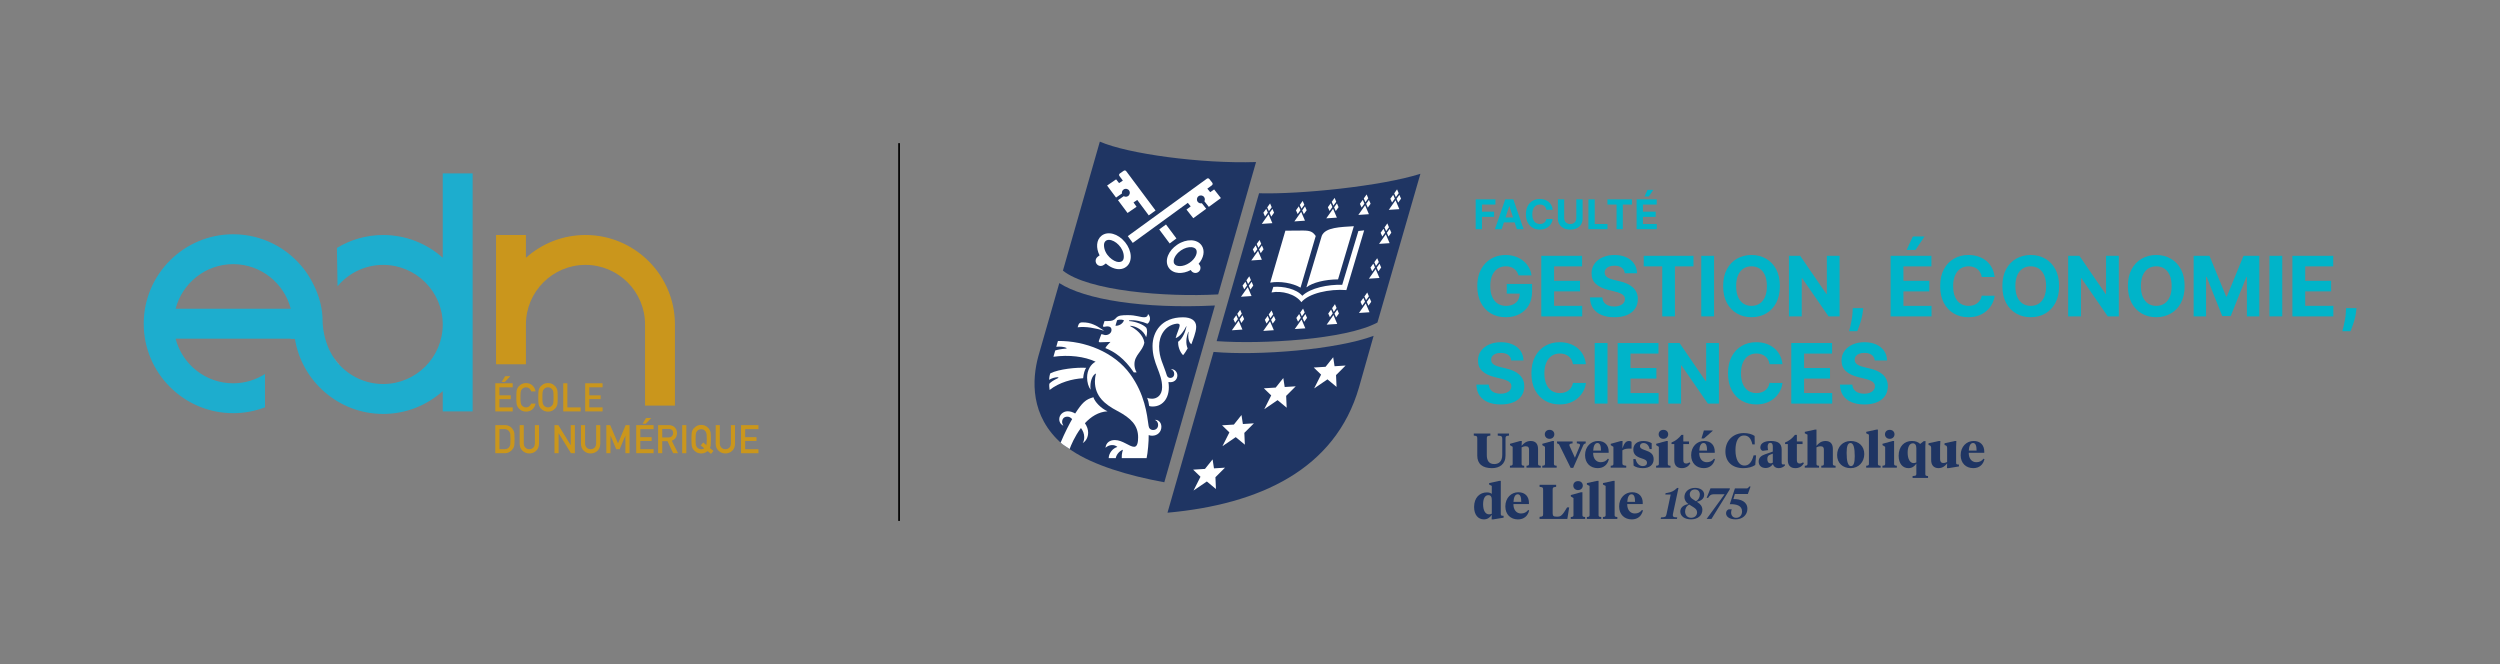 <?xml version="1.0" encoding="UTF-8"?>
<svg id="Calque_1" data-name="Calque 1" xmlns="http://www.w3.org/2000/svg" viewBox="0 0 2069.74 550.02">
  <rect x="0" y="0" width="2069.74" height="550.02" fill="#808080" stroke="none"/>
  <defs>
    <style>
      .cls-1 {
        fill: #ca961c;
      }

      .cls-1, .cls-2, .cls-3, .cls-4, .cls-5, .cls-6 {
        stroke-width: 0px;
      }

      .cls-2 {
        fill: #000;
      }

      .cls-3 {
        fill: #1dadce;
      }

      .cls-4 {
        fill: #00b4c9;
      }

      .cls-5 {
        fill: #1f3563;
      }

      .cls-6 {
        fill: #fff;
      }
    </style>
  </defs>
  <rect class="cls-2" x="743.63" y="118.52" width="1.43" height="312.75"/>
  <g>
    <g>
      <g>
        <polygon class="cls-4" points="1226.92 169.35 1238.06 169.35 1238.06 165.05 1221.71 165.05 1221.71 189.74 1226.92 189.74 1226.92 179.54 1236.97 179.54 1236.97 175.24 1226.92 175.24 1226.92 169.35"/>
        <path class="cls-4" d="M1246.17,165.05l-8.53,24.69h5.6l1.83-5.63h8.9l1.83,5.63h5.6l-8.52-24.69h-6.72ZM1246.4,180.03l3.04-9.34h.19l3.03,9.34h-6.26Z"/>
        <path class="cls-4" d="M1271.58,170.27c.95-.63,2.07-.95,3.34-.95.7,0,1.36.1,1.97.31.61.2,1.14.48,1.61.86.46.39.85.84,1.14,1.38.3.53.5,1.14.59,1.83h5.28c-.18-1.43-.56-2.71-1.16-3.81-.59-1.11-1.38-2.05-2.32-2.82-.95-.77-2.04-1.35-3.26-1.76-1.23-.4-2.55-.59-3.98-.59-2.17,0-4.13.5-5.86,1.49-1.73.99-3.1,2.43-4.12,4.32-1.01,1.88-1.52,4.17-1.52,6.87s.5,4.97,1.5,6.87c1,1.88,2.37,3.32,4.09,4.32,1.74.99,3.71,1.5,5.91,1.5,1.58,0,3-.24,4.26-.73,1.25-.47,2.34-1.12,3.26-1.95.91-.83,1.64-1.76,2.18-2.81.54-1.06.88-2.15,1.02-3.28l-5.28-.02c-.12.66-.34,1.24-.65,1.76-.31.52-.69.95-1.16,1.31-.47.35-1,.63-1.61.81-.59.19-1.24.28-1.95.28-1.24,0-2.34-.31-3.29-.91-.95-.62-1.68-1.52-2.21-2.72-.53-1.2-.78-2.67-.78-4.43s.25-3.17.78-4.37c.52-1.2,1.25-2.11,2.2-2.75Z"/>
        <path class="cls-4" d="M1305.02,180.64c0,.94-.21,1.77-.63,2.51-.41.73-.99,1.3-1.74,1.72-.76.42-1.64.63-2.65.63s-1.88-.21-2.64-.63c-.75-.42-1.34-.99-1.75-1.72-.42-.74-.63-1.57-.63-2.51v-15.59h-5.22v16.03c0,1.8.43,3.38,1.28,4.73.86,1.35,2.05,2.4,3.59,3.15,1.53.76,3.32,1.13,5.37,1.13s3.83-.37,5.37-1.13c1.53-.75,2.73-1.79,3.59-3.15.85-1.35,1.28-2.93,1.28-4.73v-16.03h-5.22v15.59Z"/>
        <polygon class="cls-4" points="1320.26 165.05 1315.04 165.05 1315.04 189.74 1330.84 189.74 1330.84 185.44 1320.26 185.44 1320.26 165.05"/>
        <polygon class="cls-4" points="1330.8 169.35 1338.35 169.35 1338.35 189.74 1343.51 189.74 1343.51 169.35 1351.07 169.35 1351.07 165.05 1330.8 165.05 1330.8 169.35"/>
        <polygon class="cls-4" points="1360.16 185.44 1360.16 179.54 1370.72 179.54 1370.72 175.24 1360.16 175.24 1360.16 169.35 1371.58 169.35 1371.58 165.05 1354.94 165.05 1354.94 189.74 1371.62 189.74 1371.62 185.44 1360.16 185.44"/>
        <polygon class="cls-4" points="1368.76 157.18 1364.01 157.18 1361.45 162.66 1365.07 162.66 1368.76 157.18"/>
      </g>
      <path class="cls-4" d="M1257.17,228c-.34-1.2-.83-2.26-1.44-3.18-.63-.91-1.38-1.71-2.27-2.34-.89-.65-1.9-1.14-3.04-1.49s-2.39-.52-3.76-.52c-2.55,0-4.81.64-6.75,1.91-1.93,1.28-3.43,3.13-4.51,5.55-1.08,2.42-1.62,5.38-1.62,8.88s.53,6.46,1.6,8.91c1.06,2.44,2.55,4.31,4.5,5.59,1.95,1.29,4.24,1.93,6.88,1.93,2.4,0,4.46-.43,6.16-1.29,1.71-.86,3.01-2.07,3.92-3.63.9-1.57,1.36-3.42,1.36-5.56l2.15.31h-12.93v-7.98h20.99v6.32c0,4.41-.94,8.2-2.79,11.36-1.86,3.16-4.42,5.59-7.69,7.3-3.27,1.71-7,2.55-11.21,2.55-4.7,0-8.84-1.03-12.39-3.11-3.57-2.09-6.33-5.05-8.32-8.89-1.98-3.85-2.97-8.42-2.97-13.7,0-4.07.59-7.69,1.77-10.89,1.19-3.19,2.85-5.89,4.98-8.11,2.15-2.22,4.63-3.92,7.47-5.07s5.92-1.74,9.23-1.74c2.84,0,5.48.42,7.93,1.24,2.44.81,4.62,1.98,6.53,3.49,1.9,1.5,3.46,3.28,4.67,5.35,1.21,2.07,1.98,4.34,2.32,6.82h-10.77Z"/>
      <path class="cls-4" d="M1276.02,261.93v-50.15h33.79v8.75h-23.18v11.95h21.45v8.74h-21.45v11.98h23.28v8.74h-33.89Z"/>
      <path class="cls-4" d="M1345.14,226.21c-.2-1.97-1.05-3.51-2.53-4.6-1.49-1.1-3.5-1.64-6.04-1.64-1.74,0-3.19.24-4.39.72-1.19.48-2.1,1.16-2.73,2s-.95,1.8-.95,2.88c-.03.9.17,1.68.58,2.35s.99,1.24,1.73,1.73c.73.48,1.58.89,2.54,1.24.97.35,1.99.65,3.08.9l4.51,1.07c2.19.5,4.19,1.14,6.02,1.97,1.84.81,3.41,1.82,4.75,3,1.34,1.2,2.38,2.6,3.13,4.21.74,1.62,1.12,3.47,1.13,5.56-.01,3.07-.79,5.73-2.33,7.98-1.54,2.24-3.76,3.98-6.66,5.22-2.9,1.23-6.39,1.85-10.48,1.85s-7.57-.63-10.56-1.87c-2.99-1.23-5.33-3.08-7.01-5.51-1.67-2.44-2.54-5.47-2.63-9.08h10.27c.11,1.68.59,3.08,1.45,4.2.86,1.11,2.01,1.96,3.46,2.52s3.08.85,4.91.85,3.36-.26,4.69-.78c1.33-.53,2.37-1.25,3.1-2.19.73-.92,1.1-1.99,1.1-3.2,0-1.12-.33-2.07-.99-2.84s-1.63-1.42-2.89-1.96-2.81-1.03-4.64-1.47l-5.46-1.36c-4.23-1.03-7.56-2.64-10.01-4.83s-3.66-5.13-3.65-8.84c-.01-3.04.8-5.69,2.44-7.96,1.64-2.28,3.9-4.05,6.77-5.31,2.87-1.28,6.14-1.91,9.79-1.91s6.98.64,9.76,1.91c2.78,1.27,4.95,3.04,6.5,5.31,1.55,2.27,2.35,4.9,2.4,7.88h-10.16Z"/>
      <path class="cls-4" d="M1360.83,220.53v-8.75h41.19v8.75h-15.36v41.41h-10.48v-41.41h-15.35Z"/>
      <path class="cls-4" d="M1419.08,211.78v50.15h-10.61v-50.15h10.61Z"/>
      <path class="cls-4" d="M1473.55,236.86c0,5.47-1.03,10.12-3.09,13.96-2.07,3.83-4.87,6.76-8.43,8.77-3.54,2.02-7.54,3.03-11.96,3.03s-8.45-1.01-11.99-3.04-6.35-4.95-8.41-8.79c-2.06-3.83-3.08-8.47-3.08-13.93s1.02-10.12,3.08-13.95c2.06-3.84,4.86-6.77,8.41-8.78s7.54-3.03,11.99-3.03,8.42,1.01,11.96,3.03c3.55,2.01,6.36,4.94,8.43,8.78,2.06,3.83,3.09,8.48,3.09,13.95ZM1462.8,236.86c0-3.54-.53-6.53-1.57-8.96-1.06-2.43-2.54-4.28-4.45-5.53-1.91-1.25-4.15-1.89-6.71-1.89s-4.8.64-6.71,1.89c-1.9,1.25-3.39,3.1-4.45,5.53-1.05,2.43-1.57,5.41-1.57,8.96s.53,6.54,1.57,8.97c1.06,2.43,2.54,4.27,4.45,5.53,1.91,1.25,4.15,1.88,6.71,1.88s4.8-.63,6.71-1.88c1.9-1.27,3.39-3.1,4.45-5.53,1.05-2.43,1.57-5.42,1.57-8.97Z"/>
      <path class="cls-4" d="M1522.99,211.78v50.15h-9.16l-21.82-31.57h-.36v31.57h-10.61v-50.15h9.31l21.64,31.55h.44v-31.55h10.55Z"/>
      <path class="cls-4" d="M1542.53,255.08l-.28,2.7c-.21,2.16-.62,4.3-1.21,6.45-.59,2.15-1.22,4.09-1.86,5.84-.65,1.75-1.17,3.11-1.55,4.12h-6.77c.25-.97.58-2.31,1.01-4.03.42-1.73.83-3.65,1.2-5.8.37-2.13.61-4.31.7-6.54l.12-2.74h8.63Z"/>
      <path class="cls-4" d="M1565.22,261.93v-50.15h33.79v8.75h-23.18v11.95h21.45v8.74h-21.45v11.98h23.28v8.74h-33.89ZM1578.45,206.94l5.19-11.15h9.64l-7.46,11.15h-7.37Z"/>
      <path class="cls-4" d="M1651.37,229.34h-10.72c-.2-1.39-.61-2.62-1.2-3.71-.61-1.09-1.39-2.01-2.33-2.78-.95-.76-2.04-1.35-3.27-1.76s-2.56-.62-4.01-.62c-2.6,0-4.85.65-6.78,1.93-1.93,1.29-3.42,3.15-4.48,5.59-1.07,2.43-1.6,5.39-1.6,8.87s.54,6.58,1.61,9.01,2.56,4.27,4.49,5.51,4.16,1.86,6.69,1.86c1.42,0,2.73-.19,3.95-.56,1.21-.37,2.3-.92,3.25-1.65.95-.73,1.73-1.62,2.37-2.66.63-1.05,1.06-2.23,1.31-3.58l10.72.06c-.28,2.3-.97,4.51-2.07,6.65-1.1,2.12-2.57,4.03-4.42,5.7-1.86,1.67-4.06,3-6.61,3.97-2.56.97-5.45,1.45-8.66,1.45-4.48,0-8.47-1.01-11.98-3.04-3.52-2.02-6.29-4.95-8.33-8.79-2.04-3.83-3.05-8.47-3.05-13.93s1.02-10.12,3.08-13.95c2.06-3.84,4.85-6.77,8.37-8.78,3.53-2.01,7.49-3.03,11.91-3.03,2.9,0,5.6.41,8.09,1.22,2.5.83,4.7,2.01,6.62,3.57,1.94,1.56,3.5,3.47,4.72,5.72,1.21,2.26,1.99,4.83,2.33,7.74Z"/>
      <path class="cls-4" d="M1704.72,236.86c0,5.47-1.03,10.12-3.09,13.96-2.07,3.83-4.87,6.76-8.43,8.77-3.54,2.02-7.54,3.03-11.96,3.03s-8.45-1.01-11.99-3.04c-3.54-2.02-6.35-4.95-8.41-8.79-2.06-3.83-3.08-8.47-3.08-13.93s1.02-10.12,3.08-13.95c2.06-3.84,4.86-6.77,8.41-8.78,3.54-2.01,7.54-3.03,11.99-3.03s8.42,1.01,11.96,3.03c3.55,2.01,6.36,4.94,8.43,8.78,2.06,3.83,3.09,8.48,3.09,13.95ZM1693.97,236.86c0-3.54-.53-6.53-1.57-8.96-1.06-2.43-2.54-4.28-4.45-5.53-1.91-1.25-4.15-1.89-6.71-1.89s-4.8.64-6.71,1.89c-1.9,1.25-3.39,3.1-4.45,5.53-1.05,2.43-1.57,5.41-1.57,8.96s.53,6.54,1.57,8.97c1.06,2.43,2.54,4.27,4.45,5.53,1.91,1.25,4.15,1.88,6.71,1.88s4.8-.63,6.71-1.88c1.9-1.27,3.39-3.1,4.45-5.53,1.05-2.43,1.57-5.42,1.57-8.97Z"/>
      <path class="cls-4" d="M1754.16,211.78v50.15h-9.16l-21.82-31.57h-.36v31.57h-10.61v-50.15h9.31l21.64,31.55h.44v-31.55h10.55Z"/>
      <path class="cls-4" d="M1808.64,236.86c0,5.47-1.03,10.12-3.09,13.96-2.07,3.83-4.87,6.76-8.43,8.77-3.54,2.02-7.54,3.03-11.96,3.03s-8.45-1.01-11.99-3.04-6.35-4.95-8.41-8.79c-2.06-3.83-3.08-8.47-3.08-13.93s1.02-10.12,3.08-13.95c2.06-3.84,4.86-6.77,8.41-8.78s7.54-3.03,11.99-3.03,8.42,1.01,11.96,3.03c3.55,2.01,6.36,4.94,8.43,8.78,2.06,3.83,3.09,8.48,3.09,13.95ZM1797.89,236.86c0-3.54-.53-6.53-1.57-8.96-1.06-2.43-2.54-4.28-4.45-5.53-1.91-1.25-4.15-1.89-6.71-1.89s-4.8.64-6.71,1.89c-1.9,1.25-3.39,3.1-4.45,5.53-1.05,2.43-1.57,5.41-1.57,8.96s.53,6.54,1.57,8.97c1.06,2.43,2.54,4.27,4.45,5.53,1.91,1.25,4.15,1.88,6.71,1.88s4.8-.63,6.71-1.88c1.9-1.27,3.39-3.1,4.45-5.53,1.05-2.43,1.57-5.42,1.57-8.97Z"/>
      <path class="cls-4" d="M1816.13,211.78h13.07l13.82,33.7h.58l13.81-33.7h13.07v50.15h-10.28v-32.64h-.42l-12.97,32.39h-7.01l-12.97-32.53h-.42v32.77h-10.29v-50.15Z"/>
      <path class="cls-4" d="M1889.47,211.78v50.15h-10.61v-50.15h10.61Z"/>
      <path class="cls-4" d="M1897.87,261.93v-50.15h33.79v8.75h-23.18v11.95h21.45v8.74h-21.45v11.98h23.28v8.74h-33.89Z"/>
      <path class="cls-4" d="M1950.91,255.08l-.28,2.7c-.21,2.16-.62,4.3-1.21,6.45-.59,2.15-1.22,4.09-1.86,5.84-.65,1.75-1.17,3.11-1.55,4.12h-6.77c.25-.97.58-2.31,1.01-4.03.42-1.73.83-3.65,1.2-5.8.37-2.13.61-4.31.7-6.54l.12-2.74h8.63Z"/>
      <path class="cls-4" d="M1251.13,298.4c-.2-1.97-1.05-3.51-2.53-4.6-1.49-1.1-3.5-1.64-6.04-1.64-1.74,0-3.19.24-4.39.72-1.19.48-2.1,1.16-2.73,2s-.95,1.8-.95,2.88c-.03.9.17,1.68.58,2.35s.99,1.24,1.73,1.73c.73.48,1.58.89,2.54,1.24.97.35,1.99.65,3.08.9l4.51,1.07c2.19.5,4.19,1.14,6.02,1.97,1.84.81,3.41,1.82,4.75,3,1.34,1.2,2.38,2.6,3.13,4.21.74,1.62,1.12,3.47,1.13,5.56-.01,3.07-.79,5.73-2.33,7.98-1.54,2.24-3.76,3.98-6.66,5.22-2.9,1.23-6.39,1.85-10.48,1.85s-7.57-.63-10.56-1.87c-2.99-1.23-5.33-3.08-7.01-5.51-1.67-2.44-2.54-5.47-2.63-9.08h10.27c.11,1.68.59,3.08,1.45,4.2.86,1.11,2.01,1.96,3.46,2.52s3.08.85,4.91.85,3.36-.26,4.69-.78c1.33-.53,2.37-1.25,3.1-2.19.73-.92,1.1-1.99,1.1-3.2,0-1.12-.33-2.07-.99-2.84s-1.63-1.42-2.89-1.96-2.81-1.03-4.64-1.47l-5.46-1.36c-4.23-1.03-7.56-2.64-10.01-4.83s-3.66-5.13-3.65-8.84c-.01-3.04.8-5.69,2.44-7.96,1.64-2.28,3.9-4.05,6.77-5.31,2.87-1.28,6.14-1.91,9.79-1.91s6.98.64,9.76,1.91c2.78,1.27,4.95,3.04,6.5,5.31,1.55,2.27,2.35,4.9,2.4,7.88h-10.16Z"/>
      <path class="cls-4" d="M1312.97,301.54h-10.72c-.2-1.39-.61-2.62-1.2-3.71-.61-1.09-1.39-2.01-2.33-2.78-.95-.76-2.04-1.35-3.27-1.76s-2.56-.62-4.01-.62c-2.6,0-4.85.65-6.78,1.93-1.93,1.29-3.42,3.15-4.48,5.59-1.07,2.43-1.6,5.39-1.6,8.87s.54,6.58,1.61,9.01c1.07,2.43,2.56,4.27,4.49,5.51s4.16,1.86,6.69,1.86c1.42,0,2.73-.19,3.95-.56,1.21-.37,2.3-.92,3.25-1.65.95-.73,1.73-1.62,2.37-2.66.63-1.05,1.06-2.23,1.31-3.58l10.72.06c-.28,2.3-.97,4.51-2.07,6.65-1.1,2.12-2.57,4.03-4.42,5.7-1.86,1.67-4.06,3-6.61,3.97-2.56.97-5.45,1.45-8.66,1.45-4.48,0-8.47-1.01-11.98-3.04-3.52-2.02-6.29-4.95-8.33-8.79-2.04-3.83-3.05-8.47-3.05-13.93s1.02-10.12,3.08-13.95c2.06-3.84,4.85-6.77,8.37-8.78,3.53-2.01,7.49-3.03,11.91-3.03,2.9,0,5.6.41,8.09,1.22,2.5.83,4.7,2.01,6.62,3.57,1.94,1.56,3.5,3.47,4.72,5.72,1.21,2.26,1.99,4.83,2.33,7.74Z"/>
      <path class="cls-4" d="M1330.85,283.98v50.15h-10.61v-50.15h10.61Z"/>
      <path class="cls-4" d="M1339.25,334.13v-50.15h33.79v8.75h-23.18v11.95h21.45v8.74h-21.45v11.98h23.28v8.74h-33.89Z"/>
      <path class="cls-4" d="M1423.09,283.98v50.15h-9.16l-21.82-31.57h-.36v31.57h-10.61v-50.15h9.31l21.64,31.55h.44v-31.55h10.55Z"/>
      <path class="cls-4" d="M1475.73,301.54h-10.72c-.2-1.39-.61-2.62-1.2-3.71-.61-1.09-1.39-2.01-2.33-2.78-.95-.76-2.04-1.35-3.27-1.76s-2.56-.62-4.01-.62c-2.6,0-4.85.65-6.78,1.93-1.93,1.29-3.42,3.15-4.48,5.59-1.07,2.43-1.6,5.39-1.6,8.87s.54,6.58,1.61,9.01c1.07,2.43,2.56,4.27,4.49,5.51,1.93,1.24,4.16,1.86,6.69,1.86,1.42,0,2.73-.19,3.95-.56,1.21-.37,2.3-.92,3.25-1.65.95-.73,1.73-1.62,2.37-2.66.63-1.05,1.06-2.23,1.31-3.58l10.72.06c-.28,2.3-.97,4.51-2.07,6.65-1.1,2.12-2.57,4.03-4.42,5.7-1.86,1.67-4.06,3-6.61,3.97-2.56.97-5.45,1.45-8.66,1.45-4.48,0-8.47-1.01-11.98-3.04-3.52-2.02-6.29-4.95-8.33-8.79-2.04-3.83-3.05-8.47-3.05-13.93s1.02-10.12,3.08-13.95c2.06-3.84,4.85-6.77,8.37-8.78,3.53-2.01,7.49-3.03,11.91-3.03,2.9,0,5.6.41,8.09,1.22,2.5.83,4.7,2.01,6.62,3.57,1.94,1.56,3.5,3.47,4.72,5.72,1.21,2.26,1.99,4.83,2.33,7.74Z"/>
      <path class="cls-4" d="M1483,334.13v-50.15h33.79v8.75h-23.18v11.95h21.45v8.74h-21.45v11.98h23.28v8.74h-33.89Z"/>
      <path class="cls-4" d="M1552.11,298.4c-.2-1.97-1.05-3.51-2.53-4.6-1.49-1.1-3.5-1.64-6.04-1.64-1.74,0-3.19.24-4.39.72-1.19.48-2.1,1.16-2.73,2s-.95,1.8-.95,2.88c-.03.9.17,1.68.58,2.35s.99,1.24,1.73,1.73c.73.48,1.58.89,2.54,1.24.97.35,1.99.65,3.08.9l4.51,1.07c2.19.5,4.19,1.14,6.02,1.97,1.84.81,3.41,1.82,4.75,3,1.34,1.2,2.38,2.6,3.13,4.21.74,1.62,1.12,3.47,1.13,5.56-.01,3.07-.79,5.73-2.33,7.98s-3.76,3.98-6.66,5.22c-2.9,1.23-6.39,1.85-10.48,1.85s-7.57-.63-10.56-1.87c-2.99-1.23-5.33-3.08-7.01-5.51-1.67-2.44-2.54-5.47-2.63-9.08h10.27c.11,1.68.59,3.08,1.45,4.2.86,1.11,2.01,1.96,3.46,2.52s3.08.85,4.91.85,3.36-.26,4.69-.78c1.33-.53,2.37-1.25,3.1-2.19.73-.92,1.1-1.99,1.1-3.2,0-1.12-.33-2.07-.99-2.84-.66-.77-1.63-1.42-2.89-1.96s-2.81-1.03-4.64-1.47l-5.46-1.36c-4.23-1.03-7.56-2.64-10.01-4.83-2.45-2.19-3.66-5.13-3.65-8.84-.01-3.04.8-5.69,2.44-7.96,1.64-2.28,3.9-4.05,6.77-5.31,2.87-1.28,6.14-1.91,9.79-1.91s6.98.64,9.76,1.91c2.78,1.27,4.95,3.04,6.5,5.31,1.55,2.27,2.35,4.9,2.4,7.88h-10.16Z"/>
      <path class="cls-5" d="M1230.91,376.67c0,4.62,1.77,7.52,6.15,7.52,3.71,0,6.65-2.05,6.65-7.72v-13.11c0-2.1-.48-2.5-3.74-2.74v-1.69h9.33v1.69c-2.65.28-2.89.64-2.89,2.74v13.88c0,7.08-5,10.34-11.22,10.34-7.72,0-12.16-3.42-12.16-10.34v-13.92c0-2.09-.2-2.42-2.89-2.7v-1.69h13.72v1.69c-2.7.28-2.94.61-2.94,2.7v13.36Z"/>
      <path class="cls-5" d="M1265.89,372.28c0-1.77-.59-2.82-2.7-2.82-1.29,0-2.41.36-3.46.89v13.68c0,1.29.56,1.44,2.17,1.56v1.57h-11.83v-1.57c1.62-.12,2.26-.28,2.26-1.56v-14.13l-2.21-1.36v-1.12l8.41-2.33h1.38l-.17,4.02c1.53-1.93,3.86-4.02,7.48-4.02,3.91,0,6.12,2.17,6.12,6.59v12.36c0,1.29.64,1.44,2.26,1.56v1.57h-11.83v-1.57c1.61-.12,2.12-.28,2.12-1.56v-11.75Z"/>
      <path class="cls-5" d="M1286.5,384.03c0,1.29.64,1.44,2.26,1.56v1.57h-11.92v-1.57c1.62-.12,2.26-.28,2.26-1.56v-14.13l-2.21-1.36v-1.12l8.37-2.33h1.24v18.95ZM1278.94,359.57c0-2.01,1.44-3.71,3.94-3.71s3.94,1.69,3.94,3.71-1.53,3.74-3.94,3.74-3.94-1.73-3.94-3.74Z"/>
      <path class="cls-5" d="M1312.8,367.05c-1.4.44-1.64.73-2.05,1.61l-8.29,18.67h-2.13l-9.21-18.67c-.44-.88-.65-1.17-2.06-1.61v-1.57h12.87v1.57c-2.13.28-2.65.52-2.65,1.41,0,.36.08.56.32,1.12l4.27,9.38,3.9-9.38c.24-.56.33-.76.33-1.12,0-.89-.53-1.13-2.66-1.41v-1.57h7.36v1.57Z"/>
      <path class="cls-5" d="M1331.8,373.89v1.01h-12.84c-.08,4.79,2.57,7.76,6.24,7.76,2.57,0,4.47-.92,6-2.93l.76.47c-1.08,4.43-4.18,7.37-9.25,7.37-5.95,0-10.45-3.98-10.45-10.75,0-7.15,4.94-11.74,10.74-11.74s8.81,3.7,8.81,8.8ZM1319,373.05h6.44c0-3.91-.76-6.28-2.94-6.28s-3.3,2.54-3.5,6.28Z"/>
      <path class="cls-5" d="M1343.14,383.43c0,1.73.92,1.89,3.21,2.17v1.57h-12.87v-1.57c1.62-.12,2.26-.28,2.26-1.56v-14.13l-2.21-1.36v-1.12l8.41-2.33h1.38l-.17,6.2c1.65-4.71,3.06-6.2,5.59-6.2.92,0,1.61.28,2.01.68v5.59h-.97c-2.53,0-4.79.08-6.64,1.45v10.62Z"/>
      <path class="cls-5" d="M1352.46,385.52l-.24-5.44h1.86c.8,3.3,2.89,5.8,6.03,5.8,1.89,0,3.42-.92,3.42-2.74,0-2.05-1.57-2.73-4.3-3.62-4.56-1.41-7.01-3.29-7.01-7.39,0-4.51,3.47-7.04,8.3-7.04,2.73,0,5.18.73,6.91,1.85v4.83h-1.73c-.48-2.66-2.26-5-5.07-5-1.73,0-2.89.97-2.89,2.5,0,1.69,1.21,2.38,3.86,3.3,4.83,1.61,7.45,3.26,7.45,7.64,0,4.71-3.5,7.37-8.93,7.37-3.33,0-5.91-.81-7.65-2.06Z"/>
      <path class="cls-5" d="M1380.75,384.03c0,1.29.64,1.44,2.26,1.56v1.57h-11.92v-1.57c1.62-.12,2.26-.28,2.26-1.56v-14.13l-2.21-1.36v-1.12l8.37-2.33h1.24v18.95ZM1373.2,359.57c0-2.01,1.44-3.71,3.94-3.71s3.94,1.69,3.94,3.71-1.53,3.74-3.94,3.74-3.94-1.73-3.94-3.74Z"/>
      <path class="cls-5" d="M1393.61,365.48h4.71v2.18h-4.71v13.31c0,1.93.77,2.77,2.3,2.77,1.05,0,1.93-.36,2.89-1l.61.88c-1.53,2.5-3.79,3.95-7.01,3.95-3.7,0-6.27-1.86-6.27-6.6v-13.31h-2.29v-1.33c3.21-1.21,6.11-3.54,8.2-6.32h1.57v5.47Z"/>
      <path class="cls-5" d="M1419.63,373.89v1.01h-12.84c-.08,4.79,2.57,7.76,6.24,7.76,2.57,0,4.47-.92,6-2.93l.76.47c-1.08,4.43-4.18,7.37-9.25,7.37-5.95,0-10.45-3.98-10.45-10.75,0-7.15,4.94-11.74,10.74-11.74s8.81,3.7,8.81,8.8ZM1406.83,373.05h6.44c0-3.91-.76-6.28-2.94-6.28s-3.3,2.54-3.5,6.28ZM1417.86,356.39v.36l-7.12,6.24h-2.09l2-6.6h7.21Z"/>
      <path class="cls-5" d="M1452.63,360.89l.12,7.04h-1.97c-1-4.79-3.14-7.39-6.88-7.39-5.03,0-7.12,5.35-7.12,12.15,0,7.36,2.57,12.75,7.53,12.75,3.33,0,5.91-2.38,7.52-8.49h2.01l-.68,8.01c-2.33,1.65-5.91,2.62-9.86,2.62-9.17,0-14.84-5.27-14.84-13.77,0-9.45,6.84-15.28,15.21-15.28,3.62,0,6.68.85,8.97,2.37Z"/>
      <path class="cls-5" d="M1475.02,382.74c0,.97.12,1.8,1.09,1.8.56,0,1.08-.12,1.36-.24l.29,1.09c-1.33,1.33-3.06,2.18-5.31,2.18s-4.03-1.25-4.63-3.39c-1.17,1.69-3.09,3.27-6.07,3.27-3.38,0-5.75-1.94-5.75-5.39s2.46-4.95,5.31-5.95l6.39-2.26v-4.1c0-1.85-.52-3.1-2.09-3.1s-2.17,1.29-2.17,3.18c0,.92.17,1.85.36,2.82l-4.47.61c-1.17-.41-1.97-1.36-1.97-2.82,0-3.66,3.77-5.35,8.65-5.35,5.63,0,9.01,1.77,9.01,7v10.66ZM1467.69,383.02v-7.44l-2.21.85c-1.41.52-2.33,1.29-2.33,3.58,0,2.06.77,3.59,2.78,3.59.64,0,1.12-.21,1.76-.57Z"/>
      <path class="cls-5" d="M1487.62,365.48h4.71v2.18h-4.71v13.31c0,1.93.77,2.77,2.3,2.77,1.05,0,1.93-.36,2.89-1l.61.88c-1.53,2.5-3.79,3.95-7.01,3.95-3.7,0-6.27-1.86-6.27-6.6v-13.31h-2.29v-1.33c3.21-1.21,6.11-3.54,8.2-6.32h1.57v5.47Z"/>
      <path class="cls-5" d="M1496.42,359.85l-2.22-1.12v-1.21l8.42-1.85h1.24v13.44c1.53-1.93,3.82-4.02,7.48-4.02,3.86,0,6.07,2.21,6.07,6.59v12.36c0,1.29.65,1.44,2.26,1.56v1.57h-11.83v-1.57c1.61-.12,2.13-.28,2.13-1.56v-11.75c0-1.77-.61-2.82-2.7-2.82-1.29,0-2.42.36-3.42.89v13.68c0,1.29.52,1.44,2.13,1.56v1.57h-11.83v-1.57c1.61-.12,2.26-.28,2.26-1.56v-24.19Z"/>
      <path class="cls-5" d="M1520.94,376.75c0-6.76,4.67-11.66,11.27-11.66s11.22,4.23,11.22,10.82-4.68,11.67-11.27,11.67-11.22-4.23-11.22-10.83ZM1535.54,377.67c0-6.59-.92-10.9-3.54-10.9-2.41,0-3.18,3.1-3.18,8.21,0,6.6.97,10.9,3.54,10.9,2.42,0,3.18-3.1,3.18-8.21Z"/>
      <path class="cls-5" d="M1554.7,384.03c0,1.29.64,1.44,2.26,1.56v1.57h-11.95v-1.57c1.61-.12,2.26-.28,2.26-1.56v-24.19l-2.22-1.12v-1.21l8.42-1.85h1.24v28.37Z"/>
      <path class="cls-5" d="M1568.12,384.03c0,1.29.64,1.44,2.26,1.56v1.57h-11.92v-1.57c1.62-.12,2.26-.28,2.26-1.56v-14.13l-2.21-1.36v-1.12l8.37-2.33h1.24v18.95ZM1560.56,359.57c0-2.01,1.44-3.71,3.94-3.71s3.94,1.69,3.94,3.71-1.53,3.74-3.94,3.74-3.94-1.73-3.94-3.74Z"/>
      <path class="cls-5" d="M1586.53,383.79c-1.33,2.05-3.42,3.79-6.53,3.79-4.74,0-8.12-3.71-8.12-10.27,0-7.85,4.79-12.23,10.94-12.23,3.06,0,5.24.88,6.88,2.45l2.98-2.33h1.49l-.2,4.82v22.54c0,1.29.65,1.45,2.26,1.57v1.56h-12.8v-1.56c2.38-.21,3.1-.29,3.1-1.74v-8.6ZM1579.33,374.73c0,4.95,1.77,8.65,4.91,8.65.8,0,1.57-.15,2.3-.56v-11.66c0-2.7-1.05-4.15-2.86-4.15-2.86,0-4.35,3.18-4.35,7.72Z"/>
      <path class="cls-5" d="M1619.46,382.55c0,1.36.08,1.97,1.36,2l.97.04v1.57l-8.48,1.41h-1.41l.12-3.91c-1.45,1.85-3.59,3.91-7.16,3.91s-6.07-2.13-6.07-6.77v-9.85c0-1.18-.29-2.01-1.57-2.34l-.61-.2v-1.44l8.49-1.86h1.32l-.24,5.12v9.85c0,2.06.81,3.22,2.74,3.22,1.21,0,2.01-.32,3.1-.8v-11.54c0-1.18-.29-2.01-1.53-2.34l-.61-.2v-1.44l8.45-1.86h1.32l-.2,5.12v12.31Z"/>
      <path class="cls-5" d="M1642.76,373.89v1.01h-12.84c-.08,4.79,2.57,7.76,6.24,7.76,2.57,0,4.47-.92,6-2.93l.76.47c-1.08,4.43-4.18,7.37-9.25,7.37-5.95,0-10.45-3.98-10.45-10.75,0-7.15,4.94-11.74,10.74-11.74s8.81,3.7,8.81,8.8ZM1629.96,373.05h6.44c0-3.91-.76-6.28-2.94-6.28s-3.3,2.54-3.5,6.28Z"/>
      <path class="cls-5" d="M1232.84,401.16v-1.21l8.41-1.85h1.24v26.88c0,1.36.08,1.97,1.36,2l.97.04v1.57l-8.53,1.41h-1.36l.12-3.79c-1.65,2.45-3.83,3.79-6.53,3.79-4.74,0-8.12-3.71-8.12-10.27,0-7.85,4.74-12.07,10.66-12.07,1.65,0,3.06.45,3.98,1.21v-6.6l-2.21-1.12ZM1227.85,417.49c0,4.95,1.77,8.33,4.91,8.33.8,0,1.57-.15,2.3-.56v-11.18c0-2.7-.77-4.15-2.86-4.15-2.86,0-4.35,3.01-4.35,7.56Z"/>
      <path class="cls-5" d="M1265.8,416.33v1.01h-12.84c-.08,4.79,2.57,7.77,6.24,7.77,2.57,0,4.47-.94,6-2.94l.76.47c-1.08,4.43-4.18,7.37-9.25,7.37-5.95,0-10.45-3.98-10.45-10.75,0-7.15,4.94-11.74,10.74-11.74s8.81,3.7,8.81,8.8ZM1253,415.49h6.44c0-3.91-.76-6.28-2.94-6.28s-3.3,2.54-3.5,6.28Z"/>
      <path class="cls-5" d="M1285.45,425.02c0,2.18.88,2.7,3.09,2.7h1.13c2.68,0,4.14-1.56,7.72-7.65h1.73l-1.53,9.54h-22.98v-1.69c2.7-.28,2.94-.59,2.94-2.7v-19.47c0-2.09-.24-2.42-2.94-2.7v-1.69h13.72v1.69c-2.65.28-2.89.61-2.89,2.7v19.27Z"/>
      <path class="cls-5" d="M1310.08,426.47c0,1.29.64,1.44,2.26,1.56v1.57h-11.92v-1.57c1.62-.12,2.26-.28,2.26-1.56v-14.13l-2.21-1.36v-1.12l8.37-2.33h1.24v18.95ZM1302.52,402.01c0-2.01,1.44-3.71,3.94-3.71s3.94,1.69,3.94,3.71-1.53,3.74-3.94,3.74-3.94-1.73-3.94-3.74Z"/>
      <path class="cls-5" d="M1323.43,426.47c0,1.29.64,1.44,2.26,1.56v1.57h-11.95v-1.57c1.61-.12,2.26-.28,2.26-1.56v-24.19l-2.22-1.12v-1.21l8.42-1.85h1.24v28.37Z"/>
      <path class="cls-5" d="M1336.73,426.47c0,1.29.64,1.44,2.26,1.56v1.57h-11.95v-1.57c1.61-.12,2.26-.28,2.26-1.56v-24.19l-2.22-1.12v-1.21l8.42-1.85h1.24v28.37Z"/>
      <path class="cls-5" d="M1360.01,416.33v1.01h-12.84c-.08,4.79,2.57,7.77,6.24,7.77,2.58,0,4.47-.94,6-2.94l.76.47c-1.08,4.43-4.18,7.37-9.25,7.37-5.95,0-10.45-3.98-10.45-10.75,0-7.15,4.94-11.74,10.74-11.74s8.81,3.7,8.81,8.8ZM1347.22,415.49h6.44c0-3.91-.76-6.28-2.94-6.28s-3.3,2.54-3.5,6.28Z"/>
      <path class="cls-5" d="M1389.61,403.94l-4.54,21.34c-.51,2.71.32,3,3.53,3.07l-.29,1.27h-13.44l.29-1.27c3.51-.14,4.02-.4,4.52-2.56l3.47-16.35h-4.45l.25-1.16,1.41-.22c3.32-.54,5.67-1.58,8.12-4.12h1.12Z"/>
      <path class="cls-5" d="M1404.65,415.35l.83.54c2.24,1.41,3.91,3.32,3.91,6.17,0,4.84-3.94,7.91-9.39,7.91s-8.89-2.71-8.89-6.5c0-3.5,3.04-5.59,6.83-6.14l-.44-.32c-1.58-1.12-2.96-2.96-2.96-5.63,0-4.15,3.54-7.47,8.78-7.47,4.32,0,7.58,2.12,7.58,5.67s-3.26,5.41-6.25,5.78ZM1398.59,417.77c-2.61,1.11-3.51,3.61-3.51,5.67,0,3.07,1.96,5.24,4.98,5.24,2.67,0,4.95-1.63,4.95-4.51,0-1.74-.98-2.93-2.82-4.13l-3.61-2.27ZM1404.01,414.95c2.13-1.05,3.28-3.25,3.28-5.52,0-2.42-1.44-4.23-4.07-4.23-2.39,0-4.26,1.52-4.26,4.15,0,1.44.68,2.78,2.31,3.83l2.74,1.77Z"/>
      <path class="cls-5" d="M1418.61,409.21c-2.13,0-3.18.94-4.48,2.99h-1.23l3.21-7.93h16.08l-.22,1.05-15.05,24.3h-4.02l14.88-20.4h-9.17Z"/>
      <path class="cls-5" d="M1435.05,413.18c6.03-.14,11.6,2.09,11.6,8.05,0,5.3-4.23,8.74-9.72,8.74-4.98,0-7.94-2.09-7.94-5.09,0-1.58.94-2.74,2.17-3.21h2.56c-.36.87-.54,1.6-.54,2.56,0,2.53,1.51,4.48,4.15,4.48,2.82,0,4.91-2.09,4.91-5.27,0-4.87-4.54-6.17-10.15-6.03l4.23-13.04h9.24c1.3,0,1.58-.1,2.6-1.55h1.12l-2.23,6.14h-10.76l-1.23,4.23Z"/>
    </g>
    <g>
      <path class="cls-5" d="M1008.52,243.73c-43.86,2.41-107.74-2.92-128.52-19.68l30.56-106.8c23.12,10.13,83.9,18.38,129.32,16.9l-31.37,109.59Z"/>
      <g>
        <path class="cls-6" d="M972.28,218.48c-1.09-1.62-.47-3.75,0-4.89.95-2.31,2.95-4.61,5.47-6.31,3.02-2.03,6.11-2.81,8.52-2.66,1.8.12,3.21.76,3.92,1.81,1.64,2.45-.2,7.65-5.48,11.2-5.27,3.55-10.79,3.29-12.43.84M992.3,218.43c4.24-4.87,5.46-10.85,2.58-15.14-3.72-5.53-12.63-5.84-20.28-.69-3.48,2.34-6.16,5.47-7.55,8.84-1.53,3.7-1.34,7.42.53,10.2,1.78,2.65,4.76,4.1,8.21,4.33,3.13.2,6.66-.61,10.06-2.44.5,1.07,1.43,1.94,2.66,2.29,2.25.64,4.59-.67,5.22-2.91.48-1.7-.15-3.44-1.45-4.47"/>
        <path class="cls-6" d="M932.39,141.71c-.48-.65-1.39-.79-2.05-.33l-3.21,2.23c-.69.48-.85,1.44-.35,2.12l2.82,3.78-3.13,2.07-2.44-3.11-7.47,5.15,7.41,9.94,4.89-3.37c-.23-1.23.26-2.54,1.36-3.3,1.49-1.03,3.54-.65,4.57.84,1.03,1.5.65,3.54-.84,4.57-1.1.76-2.5.75-3.57.1l-4.8,3.31,7.91,10.61,7.48-5.14-2.54-3.57,3.11-2.08,9.51,12.78,5.62-4.05-24.28-32.54Z"/>
        <polygon class="cls-6" points="959.71 189.94 968.36 201.56 973.95 197.4 965.32 185.85 959.71 189.94"/>
        <path class="cls-6" d="M995,168.27c-1.22.3-2.56-.1-3.38-1.15-1.12-1.43-.88-3.49.55-4.62,1.43-1.12,3.49-.88,4.62.55.83,1.05.91,2.45.32,3.56l3.67,4.66,10-7.29-5.61-7.14-3.25,2.25-2.38-2.91,3.8-2.77c.68-.5.82-1.47.29-2.14l-2.42-3.06c-.5-.63-1.4-.75-2.05-.28l-65.47,47.56,4.1,5.63,45.6-33.18,2.38,2.93-3.49,2.66,5.63,7.13,10.71-7.81-3.61-4.58Z"/>
        <path class="cls-6" d="M926.1,216.93c-3.92,0-12.11-5.81-12.11-14.02,0-2.47,1.45-4.33,4.08-4.33,5.19,0,12.32,6.6,12.32,13.87,0,2.66-.98,4.48-4.29,4.48M931.45,200.51c-5.81-7.16-14.41-9.48-19.59-5.28-4.23,3.43-4.67,10.01-1.51,16.21l-1.62,1.14.03.03c-1.02.77-1.69,1.98-1.69,3.35,0,2.34,1.88,4.24,4.22,4.24.91,0,1.75-.29,2.44-.78h0s1.8-1.3,1.8-1.3c3.53,3.17,7.63,4.85,11.31,4.72,2.12-.08,4.1-.75,5.73-2.08,5.18-4.2,4.68-13.1-1.12-20.26"/>
      </g>
      <path class="cls-5" d="M1004.69,291.35c37.66,3.31,102.1-1.96,132.52-13.32l-12.08,42.59c-19.6,68.13-82.49,96.94-158.58,103.85l38.14-133.12Z"/>
      <polygon class="cls-6" points="1028.97 351.04 1027.83 343.59 1021.53 351.5 1011.73 352.11 1017.81 357.99 1012.06 369.39 1023.07 361.9 1030.61 368.16 1030.18 358.38 1038.1 350.47 1028.97 351.04"/>
      <polygon class="cls-6" points="1063.59 320.4 1062.45 312.96 1056.15 320.87 1046.35 321.48 1052.43 327.36 1046.69 338.76 1057.69 331.27 1065.23 337.53 1064.8 327.75 1072.73 319.83 1063.59 320.4"/>
      <polygon class="cls-6" points="1104.88 303.2 1103.75 295.75 1097.44 303.66 1087.64 304.27 1093.73 310.15 1087.98 321.56 1098.99 314.06 1106.53 320.32 1106.1 310.54 1114.02 302.63 1104.88 303.2"/>
      <polygon class="cls-6" points="1005.04 387.75 1003.9 380.31 997.6 388.21 987.8 388.82 993.88 394.71 988.13 406.11 999.14 398.61 1006.68 404.88 1006.25 395.09 1014.18 387.18 1005.04 387.75"/>
      <path class="cls-5" d="M1042.37,160.01l-35.12,122.42c37.62,2.68,106.77-1.25,133.12-15.42l35.59-123.14c-32.23,10.28-99.57,17.11-133.59,16.13"/>
      <g>
        <g>
          <polygon class="cls-6" points="1024.88 264.11 1023.51 260.95 1021.16 264.24 1022.56 267.35 1024.88 264.11"/>
          <polygon class="cls-6" points="1025.46 265.5 1019.85 273.44 1028.6 272.85 1025.46 265.5"/>
        </g>
        <polygon class="cls-6" points="1028.07 259.66 1026.72 256.49 1024.36 259.78 1025.73 262.92 1028.07 259.66"/>
        <polygon class="cls-6" points="1030.01 264.19 1028.65 261.01 1026.32 264.29 1027.69 267.43 1030.01 264.19"/>
      </g>
      <g>
        <g>
          <polygon class="cls-6" points="1076.96 263.1 1075.59 259.93 1073.24 263.22 1074.64 266.33 1076.96 263.1"/>
          <polygon class="cls-6" points="1077.54 264.48 1071.93 272.42 1080.68 271.83 1077.54 264.48"/>
        </g>
        <polygon class="cls-6" points="1080.15 258.65 1078.8 255.47 1076.44 258.76 1077.81 261.91 1080.15 258.65"/>
        <polygon class="cls-6" points="1082.09 263.17 1080.73 259.99 1078.4 263.27 1079.77 266.41 1082.09 263.17"/>
      </g>
      <g>
        <g>
          <polygon class="cls-6" points="1103.37 259.45 1102 256.28 1099.65 259.57 1101.05 262.68 1103.37 259.45"/>
          <polygon class="cls-6" points="1103.95 260.83 1098.34 268.77 1107.09 268.18 1103.95 260.83"/>
        </g>
        <polygon class="cls-6" points="1106.56 254.99 1105.2 251.82 1102.85 255.11 1104.22 258.25 1106.56 254.99"/>
        <polygon class="cls-6" points="1108.5 259.52 1107.13 256.34 1104.8 259.62 1106.17 262.76 1108.5 259.52"/>
      </g>
      <g>
        <g>
          <polygon class="cls-6" points="1130.1 249.78 1128.73 246.61 1126.38 249.9 1127.78 253.01 1130.1 249.78"/>
          <polygon class="cls-6" points="1130.68 251.16 1125.07 259.1 1133.82 258.51 1130.68 251.16"/>
        </g>
        <polygon class="cls-6" points="1133.3 245.32 1131.94 242.15 1129.59 245.44 1130.96 248.59 1133.3 245.32"/>
        <polygon class="cls-6" points="1135.24 249.85 1133.87 246.67 1131.54 249.95 1132.91 253.09 1135.24 249.85"/>
      </g>
      <g>
        <g>
          <polygon class="cls-6" points="1040.95 206.31 1039.58 203.14 1037.23 206.43 1038.63 209.54 1040.95 206.31"/>
          <polygon class="cls-6" points="1041.53 207.69 1035.92 215.63 1044.68 215.04 1041.53 207.69"/>
        </g>
        <polygon class="cls-6" points="1044.15 201.86 1042.79 198.68 1040.44 201.97 1041.81 205.12 1044.15 201.86"/>
        <polygon class="cls-6" points="1046.09 206.38 1044.72 203.2 1042.39 206.48 1043.76 209.62 1046.09 206.38"/>
      </g>
      <g>
        <g>
          <polygon class="cls-6" points="1146.74 192.57 1145.37 189.41 1143.02 192.7 1144.42 195.81 1146.74 192.57"/>
          <polygon class="cls-6" points="1147.32 193.95 1141.71 201.9 1150.46 201.31 1147.32 193.95"/>
        </g>
        <polygon class="cls-6" points="1149.93 188.12 1148.57 184.95 1146.22 188.24 1147.59 191.38 1149.93 188.12"/>
        <polygon class="cls-6" points="1151.87 192.65 1150.51 189.47 1148.17 192.74 1149.54 195.89 1151.87 192.65"/>
      </g>
      <g>
        <g>
          <polygon class="cls-6" points="1154.78 164.42 1153.41 161.25 1151.05 164.54 1152.46 167.65 1154.78 164.42"/>
          <polygon class="cls-6" points="1155.36 165.8 1149.75 173.74 1158.5 173.15 1155.36 165.8"/>
        </g>
        <polygon class="cls-6" points="1157.97 159.96 1156.61 156.79 1154.26 160.08 1155.63 163.22 1157.97 159.96"/>
        <polygon class="cls-6" points="1159.91 164.49 1158.54 161.31 1156.21 164.59 1157.58 167.73 1159.91 164.49"/>
      </g>
      <g>
        <g>
          <polygon class="cls-6" points="1129.59 168.6 1128.22 165.44 1125.86 168.73 1127.27 171.83 1129.59 168.6"/>
          <polygon class="cls-6" points="1130.17 169.98 1124.55 177.93 1133.31 177.33 1130.17 169.98"/>
        </g>
        <polygon class="cls-6" points="1132.78 164.15 1131.42 160.98 1129.07 164.27 1130.44 167.41 1132.78 164.15"/>
        <polygon class="cls-6" points="1134.72 168.67 1133.35 165.5 1131.02 168.77 1132.39 171.91 1134.72 168.67"/>
      </g>
      <g>
        <g>
          <polygon class="cls-6" points="1103.06 171.44 1101.69 168.28 1099.34 171.57 1100.74 174.67 1103.06 171.44"/>
          <polygon class="cls-6" points="1103.64 172.82 1098.03 180.77 1106.78 180.17 1103.64 172.82"/>
        </g>
        <polygon class="cls-6" points="1106.25 166.99 1104.9 163.82 1102.55 167.11 1103.91 170.25 1106.25 166.99"/>
        <polygon class="cls-6" points="1108.2 171.51 1106.83 168.34 1104.5 171.61 1105.87 174.75 1108.2 171.51"/>
      </g>
      <g>
        <g>
          <polygon class="cls-6" points="1076.65 173.97 1075.28 170.81 1072.92 174.1 1074.33 177.21 1076.65 173.97"/>
          <polygon class="cls-6" points="1077.23 175.35 1071.61 183.3 1080.37 182.7 1077.23 175.35"/>
        </g>
        <polygon class="cls-6" points="1079.84 169.52 1078.48 166.35 1076.13 169.64 1077.5 172.78 1079.84 169.52"/>
        <polygon class="cls-6" points="1081.78 174.05 1080.41 170.87 1078.08 174.14 1079.45 177.28 1081.78 174.05"/>
      </g>
      <g>
        <g>
          <polygon class="cls-6" points="1049.65 176.02 1048.29 172.86 1045.93 176.15 1047.33 179.26 1049.65 176.02"/>
          <polygon class="cls-6" points="1050.23 177.4 1044.62 185.35 1053.38 184.76 1050.23 177.4"/>
        </g>
        <polygon class="cls-6" points="1052.85 171.57 1051.49 168.4 1049.14 171.69 1050.51 174.83 1052.85 171.57"/>
        <polygon class="cls-6" points="1054.79 176.1 1053.42 172.92 1051.09 176.19 1052.46 179.33 1054.79 176.1"/>
      </g>
      <g>
        <g>
          <polygon class="cls-6" points="1138.33 221.4 1136.96 218.23 1134.61 221.52 1136.01 224.63 1138.33 221.4"/>
          <polygon class="cls-6" points="1138.91 222.78 1133.3 230.72 1142.05 230.13 1138.91 222.78"/>
        </g>
        <polygon class="cls-6" points="1141.52 216.94 1140.17 213.77 1137.81 217.06 1139.18 220.21 1141.52 216.94"/>
        <polygon class="cls-6" points="1143.47 221.47 1142.1 218.29 1139.77 221.57 1141.14 224.71 1143.47 221.47"/>
      </g>
      <g>
        <g>
          <polygon class="cls-6" points="1032.43 236.35 1031.06 233.19 1028.71 236.48 1030.11 239.59 1032.43 236.35"/>
          <polygon class="cls-6" points="1033.01 237.74 1027.4 245.68 1036.15 245.09 1033.01 237.74"/>
        </g>
        <polygon class="cls-6" points="1035.63 231.9 1034.27 228.73 1031.92 232.02 1033.29 235.16 1035.63 231.9"/>
        <polygon class="cls-6" points="1037.57 236.43 1036.2 233.25 1033.87 236.53 1035.24 239.67 1037.57 236.43"/>
      </g>
      <g>
        <g>
          <polygon class="cls-6" points="1050.88 264.64 1049.51 261.48 1047.16 264.77 1048.56 267.87 1050.88 264.64"/>
          <polygon class="cls-6" points="1051.46 266.02 1045.85 273.97 1054.6 273.37 1051.46 266.02"/>
        </g>
        <polygon class="cls-6" points="1054.07 260.19 1052.72 257.02 1050.36 260.31 1051.73 263.45 1054.07 260.19"/>
        <polygon class="cls-6" points="1056.01 264.72 1054.65 261.54 1052.32 264.81 1053.68 267.95 1056.01 264.72"/>
      </g>
      <path class="cls-5" d="M887.48,373.12c17.78,11.93,46.65,20.74,76.45,26.14l41.9-146.34c-59.42,2.92-107.82-4.93-128.84-18.55l-17.41,60.75c-5.07,18.79-7.17,49.32,20.13,72.75l7.77,5.26Z"/>
      <path class="cls-6" d="M979.27,262.7c-17.35,0-25.09,11.73-25.09,23.82,0,14.65,7.93,21.98,7.93,33.98,0,6.88-4.42,9.6-8.23,9.6-1.47,0-2.75-.12-4.13-.79.75,1.99,1.37,4.36,1.65,6.8,0,0,.8.44,2.95.44,8.67,0,14.9-7.89,12.99-20.26,4.6.82,7.39-2.08,7.39-5.46,0-2.96-2.4-5.41-5.4-5.24,1.7.6,2.79,2.1,2.79,3.94,0,2.16-1.47,3.37-3.21,3.37-1.24,0-2.47-.75-2.89-2.11-2.86-9.38-6.39-14.39-6.39-23.99-.09-8.91,5.03-17.67,14.56-18.82,1.16-.14,2.46.04,2.46,1.35,0,2-2.61,7.25-3.32,10.59,2.69-.97,5.65-3.75,8.72-9.73h.26c-1.56,7.23-4.57,11.08-6.98,12.79-.1,3.17,1.06,7.97,4.14,11.08.88-.89,3.06-4.18,3.79-5.65-1.65-3.63-1.41-8.98.57-13.67h.25c-.8,4.24-.05,8.86,2.28,10.24.98-3.23,3.97-9.62,3.97-14.48s-3.79-7.82-11.07-7.82Z"/>
      <g>
        <path class="cls-6" d="M1124.61,191.25l-13.39,44.52c-11.76-.32-26.27,2.57-33.05,9.12-4.84-5.73-15.87-8.06-23.98-7.38l-1.52,4.62c8.51-1.67,19.82,1.25,24.73,8.07,6.05-7.4,23.14-11.12,37.26-10.05l14.73-49.44-4.77.54Z"/>
        <path class="cls-6" d="M1089.28,195.41c-2.45-3.54-4.4-4.54-10.61-4.54l-14.51.11-12.56,43c8.15-1.39,18.52.3,25.11,4.17l12.58-42.75Z"/>
      </g>
      <path class="cls-6" d="M1094.32,195.15l-12.76,42.74c5.11-3.96,15.36-6.54,26.2-6.59l13.08-44.03c-11.07.71-23.52.88-26.52,7.89Z"/>
      <g>
        <path class="cls-6" d="M892.16,270.97l.7-2.09c.37-1.11,1.39-1.91,2.56-1.96,8.11-.37,12.93,3.1,18.71,6.92-7.41-2.23-15.1-3.74-21.97-2.87"/>
        <path class="cls-6" d="M956.09,347.67c1.14.31,2.7,1.64,2.7,4.17s-1.76,4.15-4.14,4.15c-2.03,0-3.43-1.3-3.72-3.36-1.38-9.89-3.2-26.24-15.24-42.85-13.32-18.36-37.39-27.72-59.84-27.49l-1.37,4.82c2.87-.34,6.55-.07,8.48.96v.47c-4.18.35-7.54,1-9.35,1.64l-1.48,5.18c12.86-1.79,25.78-.23,34.9,4.09-3.95,2.02-7.03,6.9-7.03,13.18,0,3.78,1.09,7.59,2.9,10.02-.86-6.56,1.58-12.49,4.53-13.44-.67,2.34-.97,4.69-.96,6.57.05,12.38,8.28,19.01,18.45,24.36,11.62,6.11,17.32,12.14,17.32,21.9,0,3.85-.56,7.87-3.26,7.87-3.87,0-9.58-5.59-15.99-5.59-4.24,0-7.32,2.15-7.76,6.39,3.09-2.93,7.63-2.77,9.84-.7-3.94,1.14-7.06,5.18-7.2,9.25h5.87c.26-2.08,2.45-5.74,5.94-6.95,0,0-1.21,3.38-.99,6.95h20.57c.95-3.94,1.84-14.23,1.73-19.07.78.36,1.85.54,2.79.54,4.72,0,7.72-3.3,7.72-7.45s-3.4-6.12-5.4-5.61"/>
        <path class="cls-6" d="M950.41,260c-.11,1.61-.98,2.65-3.12,2.65-3.35,0-6.77-1.75-13.32-1.75-5.1,0-8.17.14-10.01,2.38-1.55,1.88-3.51,2.5-6.31,2.5l-3.22.03-1.25,3.89c-.15.5.28.88.8.88.77,0,1.55-.39,2.63-.39,2.19,0,3.61.86,3.61,3.03,0,2.42-2.32,4.19-4.92,4.19-1.23,0-2.31-.73-3.52-.73l-2.08,5.61c-.17.57.27,1.13.86,1.09,2.04-.15,5.51-.24,8.79-.3,0,0-3.5,3.41-4.25,5.07,7.62,3,15.83,8.62,23.59,20.19l2.31-.06c-1.46-2.44-1.79-4.83-1.79-6.83,0-7.53,6.88-10.75,8.19-17.76-.78-6.37-6.93-11.31-11.68-13.66v-.34c4.93.36,10.88,3.57,13.19,9.46,1.11-3.09.88-6.65.13-7.8-2.61-2.75-8.73-5.17-14.31-5.55v-.5c4.28-.77,11.28.95,15.2,2.72.97-.45,1.99-2.09,2.16-3.8.14-1.48-.56-3.48-1.7-4.23ZM923.46,269.7l1.36-4.55c2.48-1.06,5.07-.33,5.7.03-1.12,3.23-4.57,4.71-7.07,4.52Z"/>
        <path class="cls-6" d="M899.21,304.52c-7.75-.49-22.51.99-29.65,4.56-.51,1.1-.98,3.58-.93,5.39,1.58-1.17,5.21-2.41,7.54-2.1v.55c-3.42,1.54-6.31,3.4-7.4,4.74-.23.85-.04,3.59.18,5.19,8.07-6.36,18.9-9.22,27.78-9.72.35-3.95,1.35-7.09,2.49-8.61Z"/>
        <path class="cls-6" d="M916.98,340.55c-5.41-2.45-10.56-7.73-11.76-11.68-6.49,1.85-9.13,4.3-15.09,13.47-2.04-1.22-4.13-1.85-6.2-1.85-3.79,0-6.98,2.92-6.98,6.59,0,2.98,2.04,4.92,3.43,5.33-.61-.87-1.01-1.9-1.05-2.75-.13-2.91,1.57-4.7,4.25-4.7,1.68,0,2.63.62,4.06,1.98-1.81,3.07-6.32,11.66-9.54,19.47.53.48,1.05.97,1.61,1.44l5.82,3.94c1.07-2.97,4.17-10.5,9.38-17.45,1.62,2.2,2.72,4.69,2.72,7.59,0,1.42-.29,3.5-1.24,4.86,3.01-1.73,4.47-5.22,4.47-8.65,0-2.54-.85-5.06-2.66-7.76,4.87-5.25,11.11-9.44,18.78-9.85Z"/>
      </g>
    </g>
  </g>
  <g>
    <path class="cls-3" d="M276.36,296.18c1.21,1.83,2.6,3.66,4.16,5.39v-.07c-1.51-1.68-2.9-3.46-4.16-5.32Z"/>
    <path class="cls-3" d="M253.55,225.39c.64.87,1.24,1.76,1.78,2.65-.62-.96-1.21-1.83-1.78-2.65Z"/>
    <path class="cls-3" d="M366.55,143.51v69.9c-13.11-11.7-30.38-18.85-49.31-18.85-14,0-27.12,3.91-38.3,10.71l.52,31.7c9.06-10.79,22.61-17.67,37.78-17.67,27.19,0,49.31,22.12,49.31,49.31s-22.12,49.31-49.31,49.31c-14.57,0-27.69-6.36-36.72-16.43v.07c-1.56-1.73-2.94-3.56-4.16-5.39-.3-.45-.59-.89-.87-1.34-.25-.4-.49-.79-.72-1.19-.27-.47-.52-.92-.77-1.36-.27-.45-.49-.89-.72-1.36-.69-1.31-1.31-2.67-1.83-4.06-.3-.67-.57-1.39-.79-2.08-.2-.52-.37-1.01-.52-1.53-2.65-7.94-3.07-14.82-3.07-17.54,0-10.02-2.57-19.08-5.77-26.4-.25-.59-.52-1.16-.79-1.73-.54-1.24-1.16-2.42-1.78-3.61-.47-.92-.94-1.76-1.41-2.6-.54-.92-1.06-1.81-1.58-2.62-.15-.22-.27-.47-.42-.69v-.02c-.62-.96-1.21-1.83-1.78-2.65-.47-.67-.92-1.29-1.34-1.86-13.51-17.96-35.01-29.59-59.16-29.59-40.83,0-74.06,33.23-74.06,74.06s33.23,74.06,74.06,74.06c9.28,0,18.14-1.73,26.33-4.85v-27.59c-7.62,4.85-16.63,7.7-26.33,7.7-22.91,0-42.16-15.74-47.68-36.94h95.36c-.02.07-.02.12-.05.2h3.49c5.72,35.16,36.32,62.1,73.07,62.1,18.93,0,36.2-7.15,49.31-18.88v16.8h24.74v-197.08h-24.74ZM145.37,255.62c5.52-21.2,24.77-36.94,47.68-36.94s42.16,15.74,47.68,36.94h-95.36Z"/>
    <path class="cls-6" d="M255.33,228.03c-.54-.89-1.14-1.78-1.78-2.65.57.82,1.16,1.68,1.78,2.65Z"/>
    <path class="cls-6" d="M280.52,301.5v.07c-1.56-1.73-2.94-3.56-4.16-5.39,1.26,1.86,2.65,3.64,4.16,5.32Z"/>
    <path class="cls-1" d="M484.72,194.56c-18.92,0-36.21,7.14-49.31,18.87v-18.89h-24.74v107.03h24.74v-32.96c0-27.19,22.12-49.31,49.31-49.31s49.31,22.12,49.31,49.31v67.16h24.74v-67.16c0-40.83-33.22-74.05-74.05-74.05Z"/>
    <g>
      <path class="cls-1" d="M410.06,317.33h14.39v3.32h-10.98v6.65h9.37v3.12h-9.37v6.85h10.98v3.31h-14.39v-23.25ZM418.23,311.43h4.24l-4.49,4.75h-2.65l2.9-4.75Z"/>
      <path class="cls-1" d="M443.42,334.09c-.49,2.16-1.44,3.81-2.83,4.97-1.43,1.15-3.13,1.72-5.08,1.72-1.77-.04-3.25-.49-4.43-1.34-1.2-.82-2.08-1.76-2.62-2.84-.17-.35-.31-.69-.45-1-.12-.33-.23-.74-.31-1.24-.15-.94-.23-2.73-.23-5.39s.08-4.51.23-5.42c.17-.91.42-1.65.76-2.22.55-1.07,1.42-2.03,2.63-2.87,1.18-.85,2.66-1.29,4.43-1.31,2.17.02,3.95.68,5.31,1.99,1.37,1.32,2.23,2.95,2.59,4.89h-3.62c-.28-.94-.79-1.74-1.52-2.4-.76-.63-1.69-.95-2.79-.97-.8.02-1.5.19-2.07.49-.59.32-1.06.72-1.42,1.2-.44.5-.74,1.15-.88,1.94-.16.83-.25,2.39-.25,4.68s.08,3.84.25,4.65c.15.81.44,1.46.88,1.97.36.48.84.87,1.43,1.17.58.35,1.27.53,2.07.53,1.92,0,3.35-1.06,4.3-3.18h3.61Z"/>
      <path class="cls-1" d="M445.63,328.96c0-2.71.08-4.52.23-5.43.17-.91.42-1.66.76-2.22.55-1.07,1.42-2.02,2.62-2.86,1.18-.85,2.66-1.28,4.43-1.3,1.79.02,3.28.46,4.48,1.31,1.18.84,2.04,1.8,2.56,2.87.38.56.64,1.3.79,2.22.13.91.2,2.72.2,5.42s-.07,4.45-.2,5.39c-.14.94-.41,1.69-.79,2.25-.53,1.07-1.38,2.02-2.56,2.84-1.19.85-2.69,1.3-4.48,1.34-1.77-.04-3.25-.49-4.43-1.34-1.2-.82-2.08-1.76-2.62-2.84-.17-.35-.31-.69-.45-1-.12-.33-.23-.74-.31-1.24-.15-.94-.23-2.73-.23-5.39ZM449.04,328.96c0,2.29.08,3.84.25,4.65.15.81.44,1.46.88,1.97.36.48.84.87,1.42,1.17.58.35,1.27.53,2.07.53s1.52-.18,2.12-.53c.57-.3,1.02-.69,1.36-1.17.44-.5.75-1.15.91-1.97.15-.81.23-2.36.23-4.65s-.08-3.85-.23-4.68c-.17-.79-.47-1.43-.91-1.94-.34-.48-.79-.88-1.36-1.2-.6-.31-1.31-.47-2.12-.49-.8.02-1.49.19-2.07.49-.59.32-1.06.72-1.42,1.2-.44.5-.74,1.15-.88,1.93-.16.83-.25,2.39-.25,4.68Z"/>
      <path class="cls-1" d="M466.31,317.33h3.41v19.94h10.98v3.31h-14.39v-23.25Z"/>
      <path class="cls-1" d="M484.48,317.33h14.39v3.32h-10.98v6.65h9.37v3.12h-9.37v6.85h10.98v3.31h-14.39v-23.25Z"/>
      <path class="cls-1" d="M410.06,351.97h7.88c3.05.02,5.34,1.33,6.86,3.92.55.87.89,1.79,1.03,2.74.11.96.17,2.61.17,4.96,0,2.5-.09,4.24-.26,5.23-.08.5-.21.95-.37,1.34-.18.38-.39.78-.63,1.2-.66,1.09-1.58,2-2.75,2.71-1.16.76-2.59,1.15-4.28,1.15h-7.65v-23.25ZM413.48,371.91h4.08c1.92,0,3.31-.68,4.18-2.03.38-.5.62-1.13.73-1.9.09-.76.14-2.17.14-4.25s-.05-3.47-.14-4.35c-.12-.87-.42-1.58-.88-2.13-.95-1.35-2.29-2.01-4.02-1.97h-4.08v16.62Z"/>
      <path class="cls-1" d="M430.22,351.97h3.41v15c.02,1.59.46,2.79,1.33,3.62.85.87,1.93,1.31,3.26,1.31s2.43-.44,3.3-1.31c.85-.83,1.28-2.04,1.3-3.62v-15h3.41v15.37c-.04,2.45-.81,4.39-2.3,5.82-1.5,1.48-3.4,2.23-5.7,2.25-2.26-.02-4.14-.77-5.65-2.25-1.55-1.43-2.33-3.37-2.35-5.81v-15.38Z"/>
      <path class="cls-1" d="M459.04,351.97h3.22l10.2,16.53h.06v-16.53h3.41v23.25h-3.23l-10.18-16.53h-.06v16.53h-3.41v-23.25Z"/>
      <path class="cls-1" d="M480.97,351.97h3.41v15c.02,1.59.46,2.79,1.33,3.62.85.87,1.93,1.31,3.26,1.31s2.43-.44,3.3-1.31c.85-.83,1.28-2.04,1.3-3.62v-15h3.41v15.37c-.04,2.45-.81,4.39-2.3,5.82-1.5,1.48-3.4,2.23-5.7,2.25-2.26-.02-4.14-.77-5.65-2.25-1.55-1.43-2.33-3.37-2.35-5.81v-15.38Z"/>
      <path class="cls-1" d="M501.96,351.97h3.22l6.46,15.16,6.34-15.16h3.22v23.25h-3.41v-14.5h-.08l-4.71,11.17h-2.84l-4.71-11.17h-.06v14.5h-3.41v-23.25Z"/>
      <path class="cls-1" d="M526.71,351.97h14.39v3.32h-10.98v6.65h9.37v3.12h-9.37v6.85h10.98v3.31h-14.39v-23.25ZM534.87,346.07h4.24l-4.49,4.75h-2.65l2.9-4.75Z"/>
      <path class="cls-1" d="M544.87,351.97h8.8c1.88,0,3.41.51,4.59,1.53,1.43,1.16,2.17,2.81,2.23,4.96-.04,3.16-1.49,5.31-4.35,6.44l5.21,10.32h-4.05l-4.66-9.94h-4.37v9.94h-3.41v-23.25ZM548.28,362.16h5.17c1.28-.02,2.24-.4,2.88-1.15.63-.69.94-1.55.94-2.56-.02-1.21-.4-2.09-1.13-2.64-.58-.48-1.42-.72-2.51-.72h-5.36v7.07Z"/>
      <path class="cls-1" d="M564.79,351.97h3.41v23.25h-3.41v-23.25Z"/>
      <path class="cls-1" d="M585.8,373.4c-1.33,1.3-3.1,1.97-5.31,2.02-1.77-.04-3.25-.49-4.43-1.34-1.2-.82-2.08-1.76-2.62-2.84-.17-.35-.31-.69-.45-1-.12-.33-.23-.74-.31-1.24-.15-.94-.23-2.73-.23-5.39s.08-4.51.23-5.42c.17-.91.42-1.65.76-2.22.55-1.07,1.42-2.03,2.62-2.87,1.18-.85,2.66-1.29,4.43-1.31,1.79.02,3.28.46,4.48,1.31,1.18.84,2.04,1.8,2.56,2.87.38.56.64,1.3.79,2.22.13.91.2,2.72.2,5.42,0,2.41-.05,4.1-.15,5.05-.13.96-.36,1.7-.67,2.23l2.98,2.44-2.03,2.43-2.85-2.35ZM580.13,368.73l2.03-2.41,2.63,2.16c.22-.79.33-2.41.33-4.87,0-2.29-.08-3.85-.23-4.68-.17-.79-.47-1.43-.91-1.93-.34-.48-.79-.88-1.36-1.2-.6-.31-1.31-.47-2.12-.49-.8.02-1.49.19-2.07.49-.59.32-1.06.72-1.42,1.2-.44.5-.74,1.15-.88,1.94-.16.83-.25,2.39-.25,4.68s.08,3.84.25,4.65c.15.81.44,1.46.88,1.97.36.48.84.87,1.42,1.17.58.35,1.27.53,2.07.53,1.05,0,1.89-.27,2.52-.82l-2.88-2.37Z"/>
      <path class="cls-1" d="M592.52,351.97h3.41v15c.02,1.59.46,2.79,1.33,3.62.85.87,1.93,1.31,3.26,1.31s2.43-.44,3.3-1.31c.85-.83,1.28-2.04,1.3-3.62v-15h3.41v15.37c-.04,2.45-.81,4.39-2.3,5.82-1.5,1.48-3.4,2.23-5.7,2.25-2.26-.02-4.14-.77-5.65-2.25-1.55-1.43-2.33-3.37-2.35-5.81v-15.38Z"/>
      <path class="cls-1" d="M613.51,351.97h14.39v3.32h-10.98v6.65h9.37v3.12h-9.37v6.85h10.98v3.31h-14.39v-23.25Z"/>
    </g>
  </g>
</svg>
